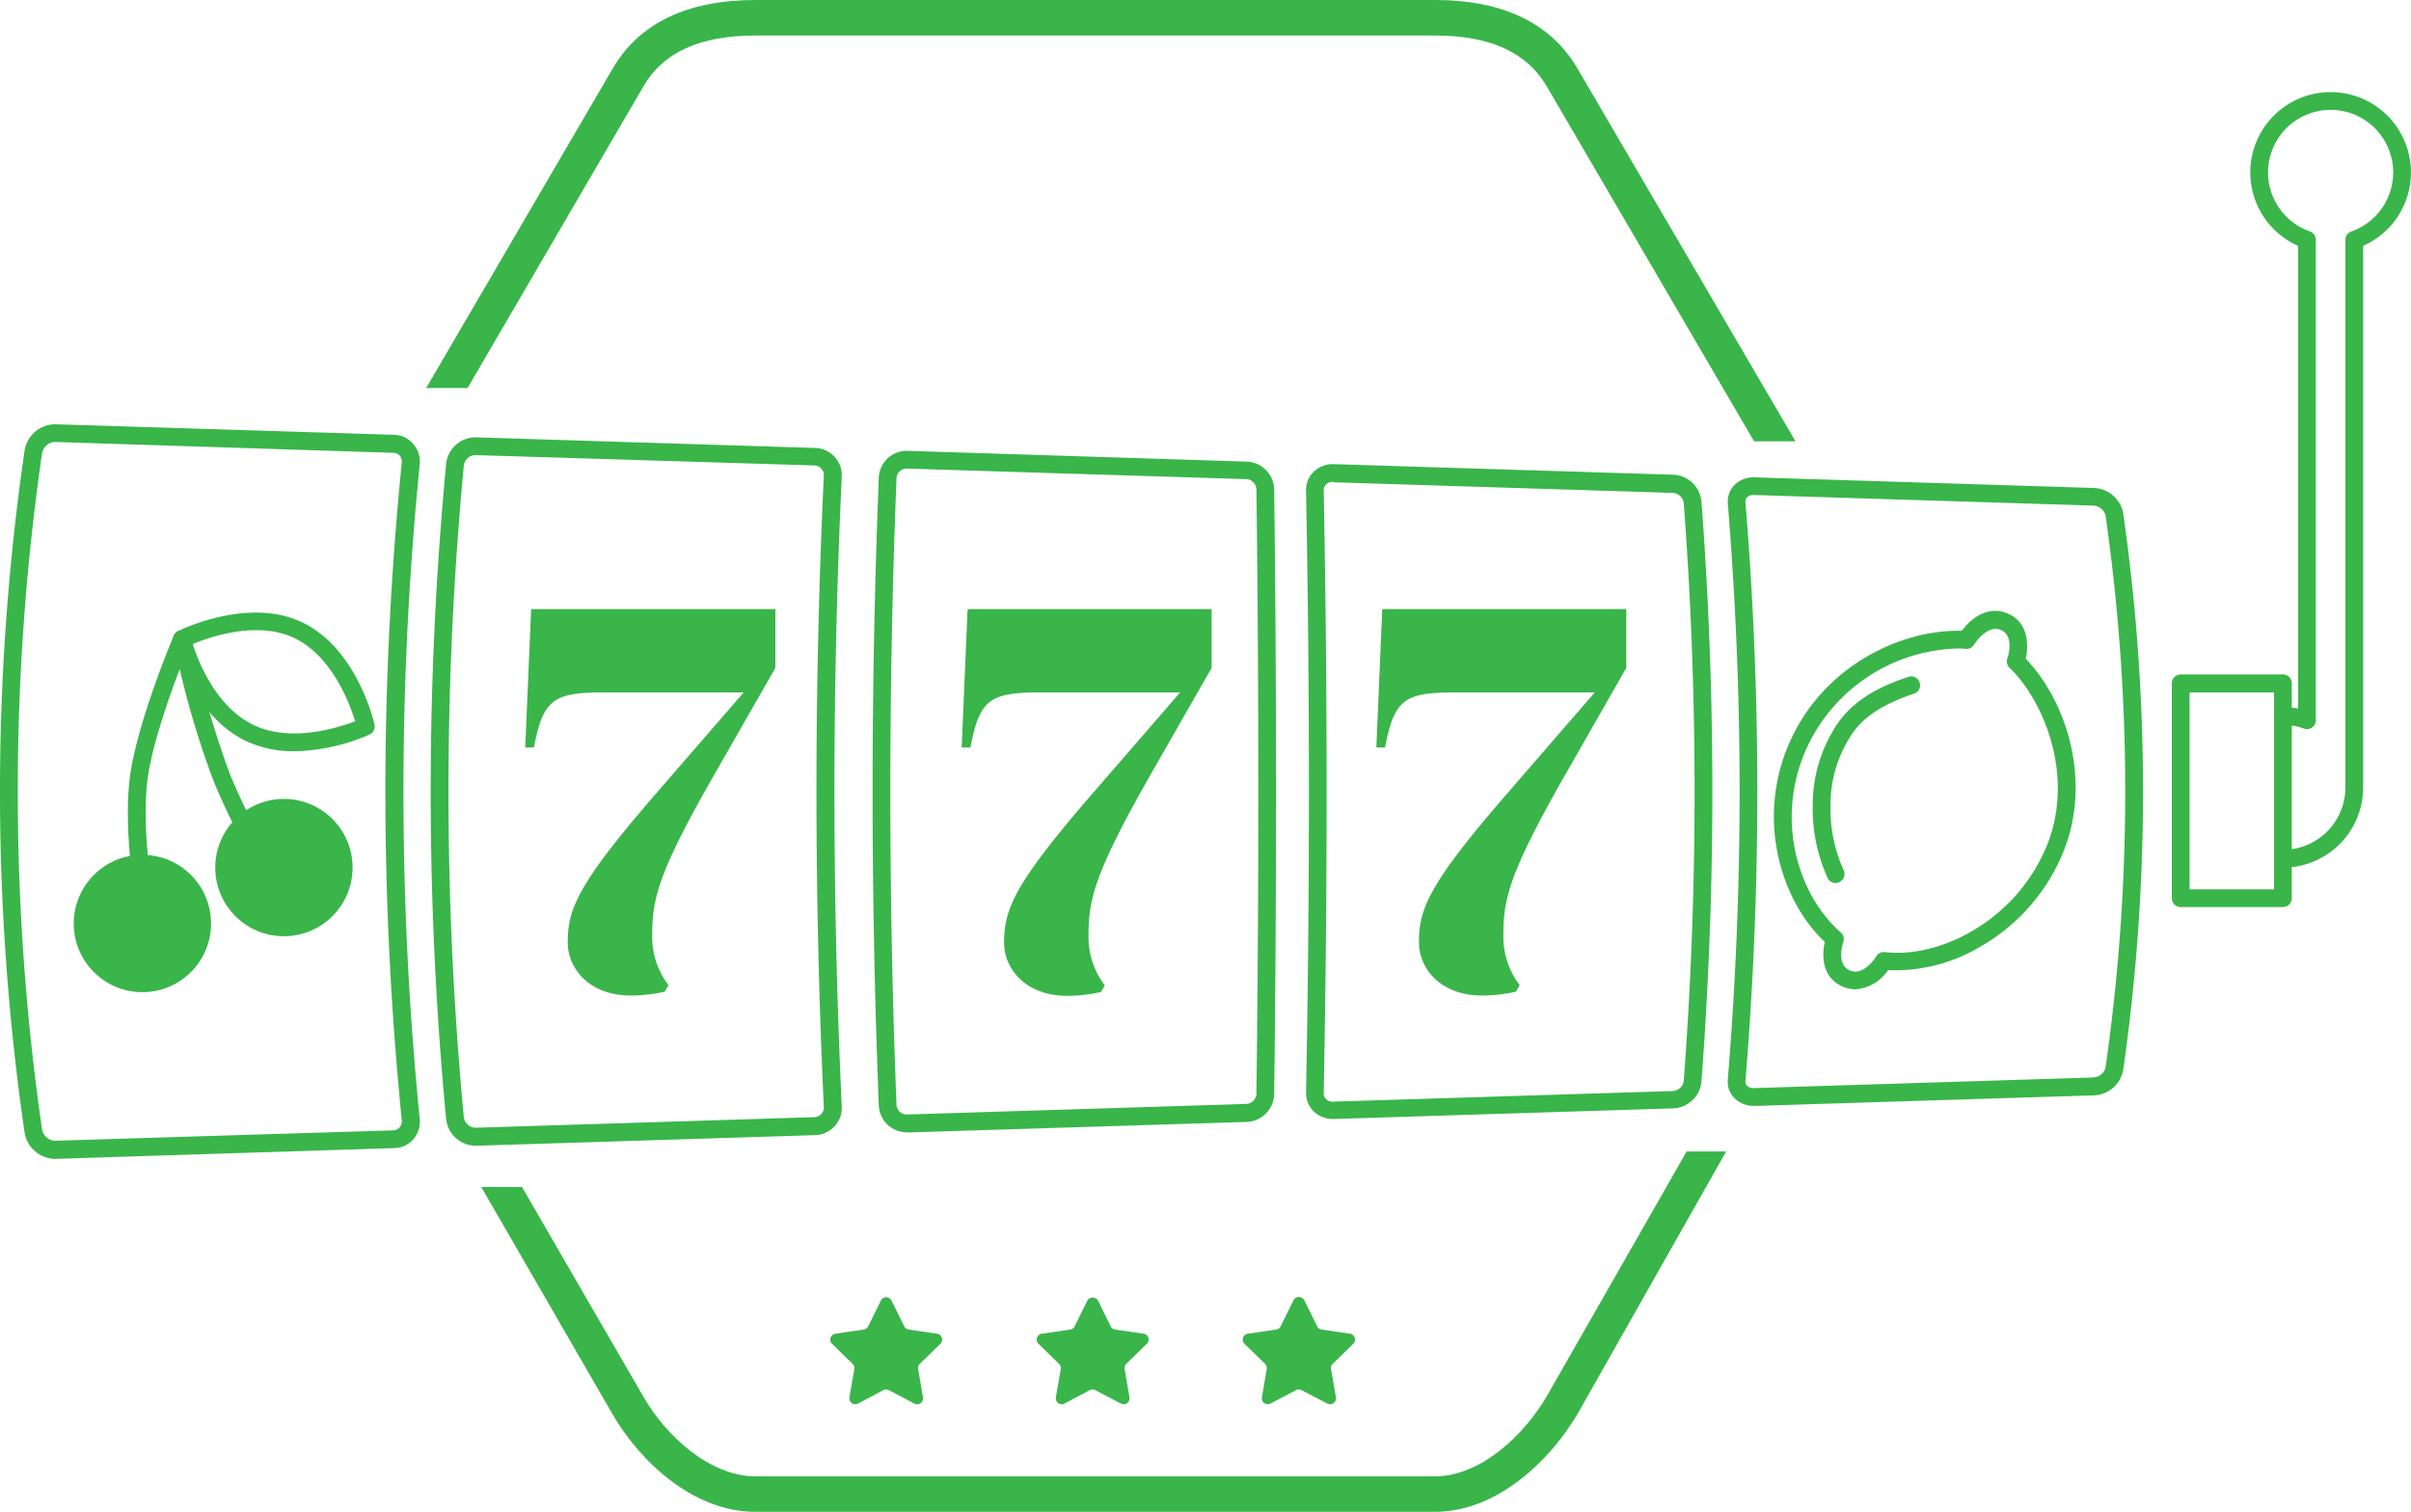 <svg xmlns="http://www.w3.org/2000/svg" viewBox="0 0 407.35 255.46"><defs><style>.cls-1{fill:#39b54a;}</style></defs><g id="Layer_2" data-name="Layer 2"><g id="Layer_1-2" data-name="Layer 1"><path class="cls-1" d="M150.65,219.8l2.12,4.31a1,1,0,0,0,.77.55l4.76.7a1,1,0,0,1,.88,1.11,1,1,0,0,1-.32.62l-3.44,3.35a1,1,0,0,0-.3.9l.82,4.74a1,1,0,0,1-.77,1.18,1,1,0,0,1-.71-.11l-4.25-2.23a1,1,0,0,0-1,0L145,237.15a1,1,0,0,1-1.48-1.07l.82-4.74a1,1,0,0,0-.3-.9l-3.44-3.35a1,1,0,0,1-.06-1.41,1,1,0,0,1,.62-.32l4.76-.7a1,1,0,0,0,.77-.55l2.12-4.31a1,1,0,0,1,1.32-.51A1,1,0,0,1,150.65,219.8Z"/><path class="cls-1" d="M185.53,219.8l2.12,4.31a1,1,0,0,0,.77.55l4.76.7a1,1,0,0,1,.88,1.11,1,1,0,0,1-.32.62l-3.44,3.35a1,1,0,0,0-.29.9l.81,4.74a1,1,0,0,1-.77,1.18,1,1,0,0,1-.71-.11l-4.25-2.23a1,1,0,0,0-1,0l-4.21,2.23a1,1,0,0,1-1.48-1.07l.82-4.74a1,1,0,0,0-.3-.9l-3.44-3.35a1,1,0,0,1-.06-1.41,1,1,0,0,1,.62-.32l4.76-.7a1,1,0,0,0,.77-.55l2.13-4.31a1,1,0,0,1,1.35-.43A.9.9,0,0,1,185.53,219.8Z"/><path class="cls-1" d="M220.41,219.8l2.13,4.31a1,1,0,0,0,.76.55l4.76.7a1,1,0,0,1,.88,1.11,1,1,0,0,1-.32.62l-3.44,3.35a1,1,0,0,0-.29.9l.81,4.74a1,1,0,0,1-.78,1.18,1,1,0,0,1-.69-.11l-4.3-2.23a1,1,0,0,0-1,0l-4.25,2.23a1,1,0,0,1-1.36-.38,1,1,0,0,1-.11-.69l.81-4.74a1.07,1.07,0,0,0-.29-.9l-3.45-3.35a1,1,0,0,1-.06-1.41,1,1,0,0,1,.63-.32l4.75-.7a1,1,0,0,0,.77-.55l2.13-4.31a1,1,0,0,1,1.3-.56A1,1,0,0,1,220.41,219.8Z"/><path class="cls-1" d="M385.71,153.27H368.44a1.5,1.5,0,0,1-1.5-1.5V115.46a1.51,1.51,0,0,1,1.5-1.5h17.27a1.51,1.51,0,0,1,1.5,1.5v36.31A1.5,1.5,0,0,1,385.71,153.27Zm-15.77-3h14.27V117H369.94Z"/><path class="cls-1" d="M385.71,146.61a1.5,1.5,0,1,1,0-3A10.58,10.58,0,0,0,396.27,133V40.52a1.49,1.49,0,0,1,1-1.41,10.57,10.57,0,1,0-7,0,1.5,1.5,0,0,1,1,1.41V121.7a1.5,1.5,0,0,1-.64,1.23,1.49,1.49,0,0,1-1.37.18,10.54,10.54,0,0,0-3.57-.63,1.5,1.5,0,0,1,0-3,13.19,13.19,0,0,1,2.58.25V41.54a13.57,13.57,0,1,1,11,0V133A13.58,13.58,0,0,1,385.71,146.61Z"/><path class="cls-1" d="M108.66,14.68C112,8.84,118.25,6,127.66,6H242.42c9.39,0,15.6,2.85,19,8.74l34.94,59.83h7L266.6,11.71C262.12,3.94,254,0,242.41,0H127.66c-11.58,0-19.73,3.93-24.19,11.67L72,65.57h7Z"/><path class="cls-1" d="M261.41,235.8c-3.93,6.8-11.33,13.67-19,13.67H127.7c-7.77,0-15.15-6.79-19-13.47L88.19,200.57H81.31l22.16,38.36c4.4,7.63,13.38,16.53,24.19,16.53H242.41c10.75,0,19.75-9,24.23-16.73l25-44.16h-6.67Z"/><path class="cls-1" d="M9.23,195.82a5.3,5.3,0,0,1-5.1-4.6,401.68,401.68,0,0,1,0-114.94,5.27,5.27,0,0,1,5.25-4.59l57.21,1.78A4.4,4.4,0,0,1,69.81,75a4.63,4.63,0,0,1,1.1,3.54,557,557,0,0,0,0,110.46,4.63,4.63,0,0,1-1.1,3.54A4.41,4.41,0,0,1,66.6,194h0L9.38,195.82Zm0-121.14a2.35,2.35,0,0,0-2.14,2,400,400,0,0,0,0,114.08,2.36,2.36,0,0,0,2.14,2h0L66.5,191a1.39,1.39,0,0,0,1-.49,1.66,1.66,0,0,0,.38-1.26,558.49,558.49,0,0,1,0-111.06A1.68,1.68,0,0,0,67.55,77a1.42,1.42,0,0,0-1-.48L9.28,74.68ZM66.55,192.53h0Z"/><path class="cls-1" d="M80.3,193.6a5.06,5.06,0,0,1-4.93-4.54,588.94,588.94,0,0,1,0-110.61,5,5,0,0,1,5.08-4.55l57.21,1.79A4.64,4.64,0,0,1,141,77.18a4.54,4.54,0,0,1,1.22,3.35c-1.65,35.32-1.65,71.13,0,106.44a4.54,4.54,0,0,1-1.22,3.35,4.64,4.64,0,0,1-3.29,1.49h0L80.45,193.6Zm0-116.7a2,2,0,0,0-1.94,1.83,586.26,586.26,0,0,0,0,110,2.06,2.06,0,0,0,2,1.83l57.22-1.79a1.63,1.63,0,0,0,1.18-.53,1.58,1.58,0,0,0,.43-1.17c-1.66-35.41-1.66-71.31,0-106.72a1.58,1.58,0,0,0-.43-1.17,1.63,1.63,0,0,0-1.18-.53L80.35,76.9Zm57.32,113.41h0Z"/><path class="cls-1" d="M153.21,191.33a4.72,4.72,0,0,1-4.73-4.51c-1.4-35.21-1.4-70.93,0-106.14a4.72,4.72,0,0,1,4.73-4.5h.16L210.58,78a4.83,4.83,0,0,1,4.7,4.63c.42,33.91.42,68.33,0,102.32a4.83,4.83,0,0,1-4.7,4.63h0l-57.22,1.78Zm0-112.15a1.72,1.72,0,0,0-1.74,1.62c-1.39,35.13-1.39,70.77,0,105.91a1.73,1.73,0,0,0,1.8,1.61l57.22-1.78a1.82,1.82,0,0,0,1.79-1.67c.42-34,.42-68.36,0-102.24a1.8,1.8,0,0,0-1.8-1.67l-57.21-1.78ZM210.53,188h0Z"/><path class="cls-1" d="M225.19,189.08a4.63,4.63,0,0,1-3.24-1.3,4.28,4.28,0,0,1-1.29-3.16c.65-33.76.65-68,0-101.73a4.29,4.29,0,0,1,1.28-3.16,4.63,4.63,0,0,1,3.42-1.3l57.21,1.78a5,5,0,0,1,4.89,4.41,652.41,652.41,0,0,1,0,98.26,5,5,0,0,1-4.89,4.41l-57.21,1.79Zm0-107.66a1.61,1.61,0,0,0-1.15.45,1.29,1.29,0,0,0-.39,1c.65,33.79.65,68.05,0,101.84a1.33,1.33,0,0,0,.39,1,1.59,1.59,0,0,0,1.21.44l57.22-1.79h0a2,2,0,0,0,2-1.63,651.85,651.85,0,0,0,0-97.82,2,2,0,0,0-2-1.63l-57.22-1.79Z"/><path class="cls-1" d="M296.26,186.86a4.44,4.44,0,0,1-3.25-1.34,3.91,3.91,0,0,1-1.09-3.09,594.92,594.92,0,0,0,0-97.36A4,4,0,0,1,293,82a4.52,4.52,0,0,1,3.43-1.34l57.21,1.79a5.25,5.25,0,0,1,5.07,4.18,331.63,331.63,0,0,1,0,94.28,5.23,5.23,0,0,1-5.07,4.18l-57.21,1.79Zm0-103.22a1.52,1.52,0,0,0-1.1.41,1,1,0,0,0-.26.78,596.32,596.32,0,0,1,0,97.84,1,1,0,0,0,.27.78,1.43,1.43,0,0,0,1.15.41l57.22-1.79h0a2.29,2.29,0,0,0,2.19-1.61,328.53,328.53,0,0,0,0-93.42,2.28,2.28,0,0,0-2.19-1.61l-57.22-1.79Z"/><path class="cls-1" d="M110.46,134.53,125.65,117H102.09c-8.66,0-10.31,1.2-11.88,9.3H88.74l1-23.38H131v9.94l-10.22,17.86C111,147.79,110.19,152,110.19,158.18a13.4,13.4,0,0,0,2.76,8.29l-.65,1.1a26.43,26.43,0,0,1-5.7.65c-7.09,0-10.68-4.61-10.68-9C95.92,153.68,97.58,149.44,110.46,134.53Z"/><path class="cls-1" d="M184.2,134.53,199.39,117H175.83c-8.65,0-10.31,1.2-11.87,9.3h-1.48l1-23.38h41.23v9.94l-10.22,17.86c-9.75,17.12-10.58,21.35-10.58,27.51a13.4,13.4,0,0,0,2.76,8.29l-.65,1.1a26.43,26.43,0,0,1-5.7.65c-7.09,0-10.68-4.61-10.68-9C169.66,153.68,171.32,149.44,184.2,134.53Z"/><path class="cls-1" d="M254.26,134.53,269.45,117H245.88c-8.65,0-10.31,1.2-11.87,9.3h-1.47l1-23.38h41.23v9.94l-10.21,17.86C254.81,147.79,254,152,254,158.18a13.46,13.46,0,0,0,2.76,8.29l-.64,1.1a26.45,26.45,0,0,1-5.71.65c-7.08,0-10.67-4.61-10.67-9C239.72,153.68,241.37,149.44,254.26,134.53Z"/><circle class="cls-1" cx="24.06" cy="156.05" r="11.6"/><circle class="cls-1" cx="47.97" cy="146.6" r="11.6"/><path class="cls-1" d="M49.76,126.94a18.82,18.82,0,0,1-8.31-1.78c-9.09-4.43-12-16.32-12.16-16.82a1.51,1.51,0,0,1,.79-1.69c.49-.25,12-5.88,21.1-1.43s12,16.68,12.09,17.2a1.5,1.5,0,0,1-.82,1.69A33.09,33.09,0,0,1,49.76,126.94Zm-17.2-18.11c.95,3,3.94,10.58,10.2,13.64s14.29.54,17.25-.59c-.93-3-3.88-10.91-10.14-14S35.5,107.61,32.56,108.83Z"/><path class="cls-1" d="M24.2,152.15a1.51,1.51,0,0,1-1.48-1.25c-.08-.49-2-12.19-.62-20.64,1.47-9.06,7-22.3,7.27-22.86a1.5,1.5,0,0,1,2.85.29,166.51,166.51,0,0,0,6.66,23.22A127,127,0,0,0,47.65,148a1.5,1.5,0,1,1-2.55,1.58,126.53,126.53,0,0,1-9-17.57,151,151,0,0,1-5.74-18.95c-1.78,4.69-4.39,12.13-5.29,17.68-1.3,8,.6,19.55.62,19.67a1.49,1.49,0,0,1-1.23,1.72A1.06,1.06,0,0,1,24.2,152.15Z"/><path class="cls-1" d="M313.49,167.17a5.53,5.53,0,0,1-2.18-.47c-3.16-1.39-3.64-4.65-3-7.54-7.47-7-11.88-21.18-5.61-34.46,5.87-12.42,18.72-18.38,28.76-18.11,1.73-2.35,4.62-4.3,7.8-2.91s3.61,4.79,3,7.62c7,7.29,11.44,21.19,6,33.48h0a32.56,32.56,0,0,1-13.5,15.08A28.17,28.17,0,0,1,319,163.93,7.28,7.28,0,0,1,313.49,167.17Zm17.37-57.59A28.89,28.89,0,0,0,305.44,126c-5.84,12.36-1.49,25.47,5.56,31.54a1.5,1.5,0,0,1,.45,1.6c-.29.89-1.06,3.89,1.07,4.83s4-1.6,4.5-2.4a1.48,1.48,0,0,1,1.44-.69c9.11,1.08,21.71-5.1,27.07-17.29s-.3-25.27-6-30.75a1.48,1.48,0,0,1-.39-1.54c.29-.9,1.07-3.91-1.07-4.85s-4.19,1.9-4.55,2.49a1.52,1.52,0,0,1-1.38.71C331.73,109.6,331.3,109.58,330.86,109.58Zm16.05,34.6Z"/><path class="cls-1" d="M310.14,149.21a1.49,1.49,0,0,1-1.36-.87,28.34,28.34,0,0,1-2.51-12.43,24.49,24.49,0,0,1,4.25-13.72c3.06-4.4,7.93-6.48,11.83-7.79a1.5,1.5,0,1,1,.95,2.84c-3.46,1.17-7.76,3-10.32,6.67a21.51,21.51,0,0,0-3.71,12,25.35,25.35,0,0,0,2.23,11.14,1.51,1.51,0,0,1-.73,2A1.56,1.56,0,0,1,310.14,149.21Z"/></g></g></svg>